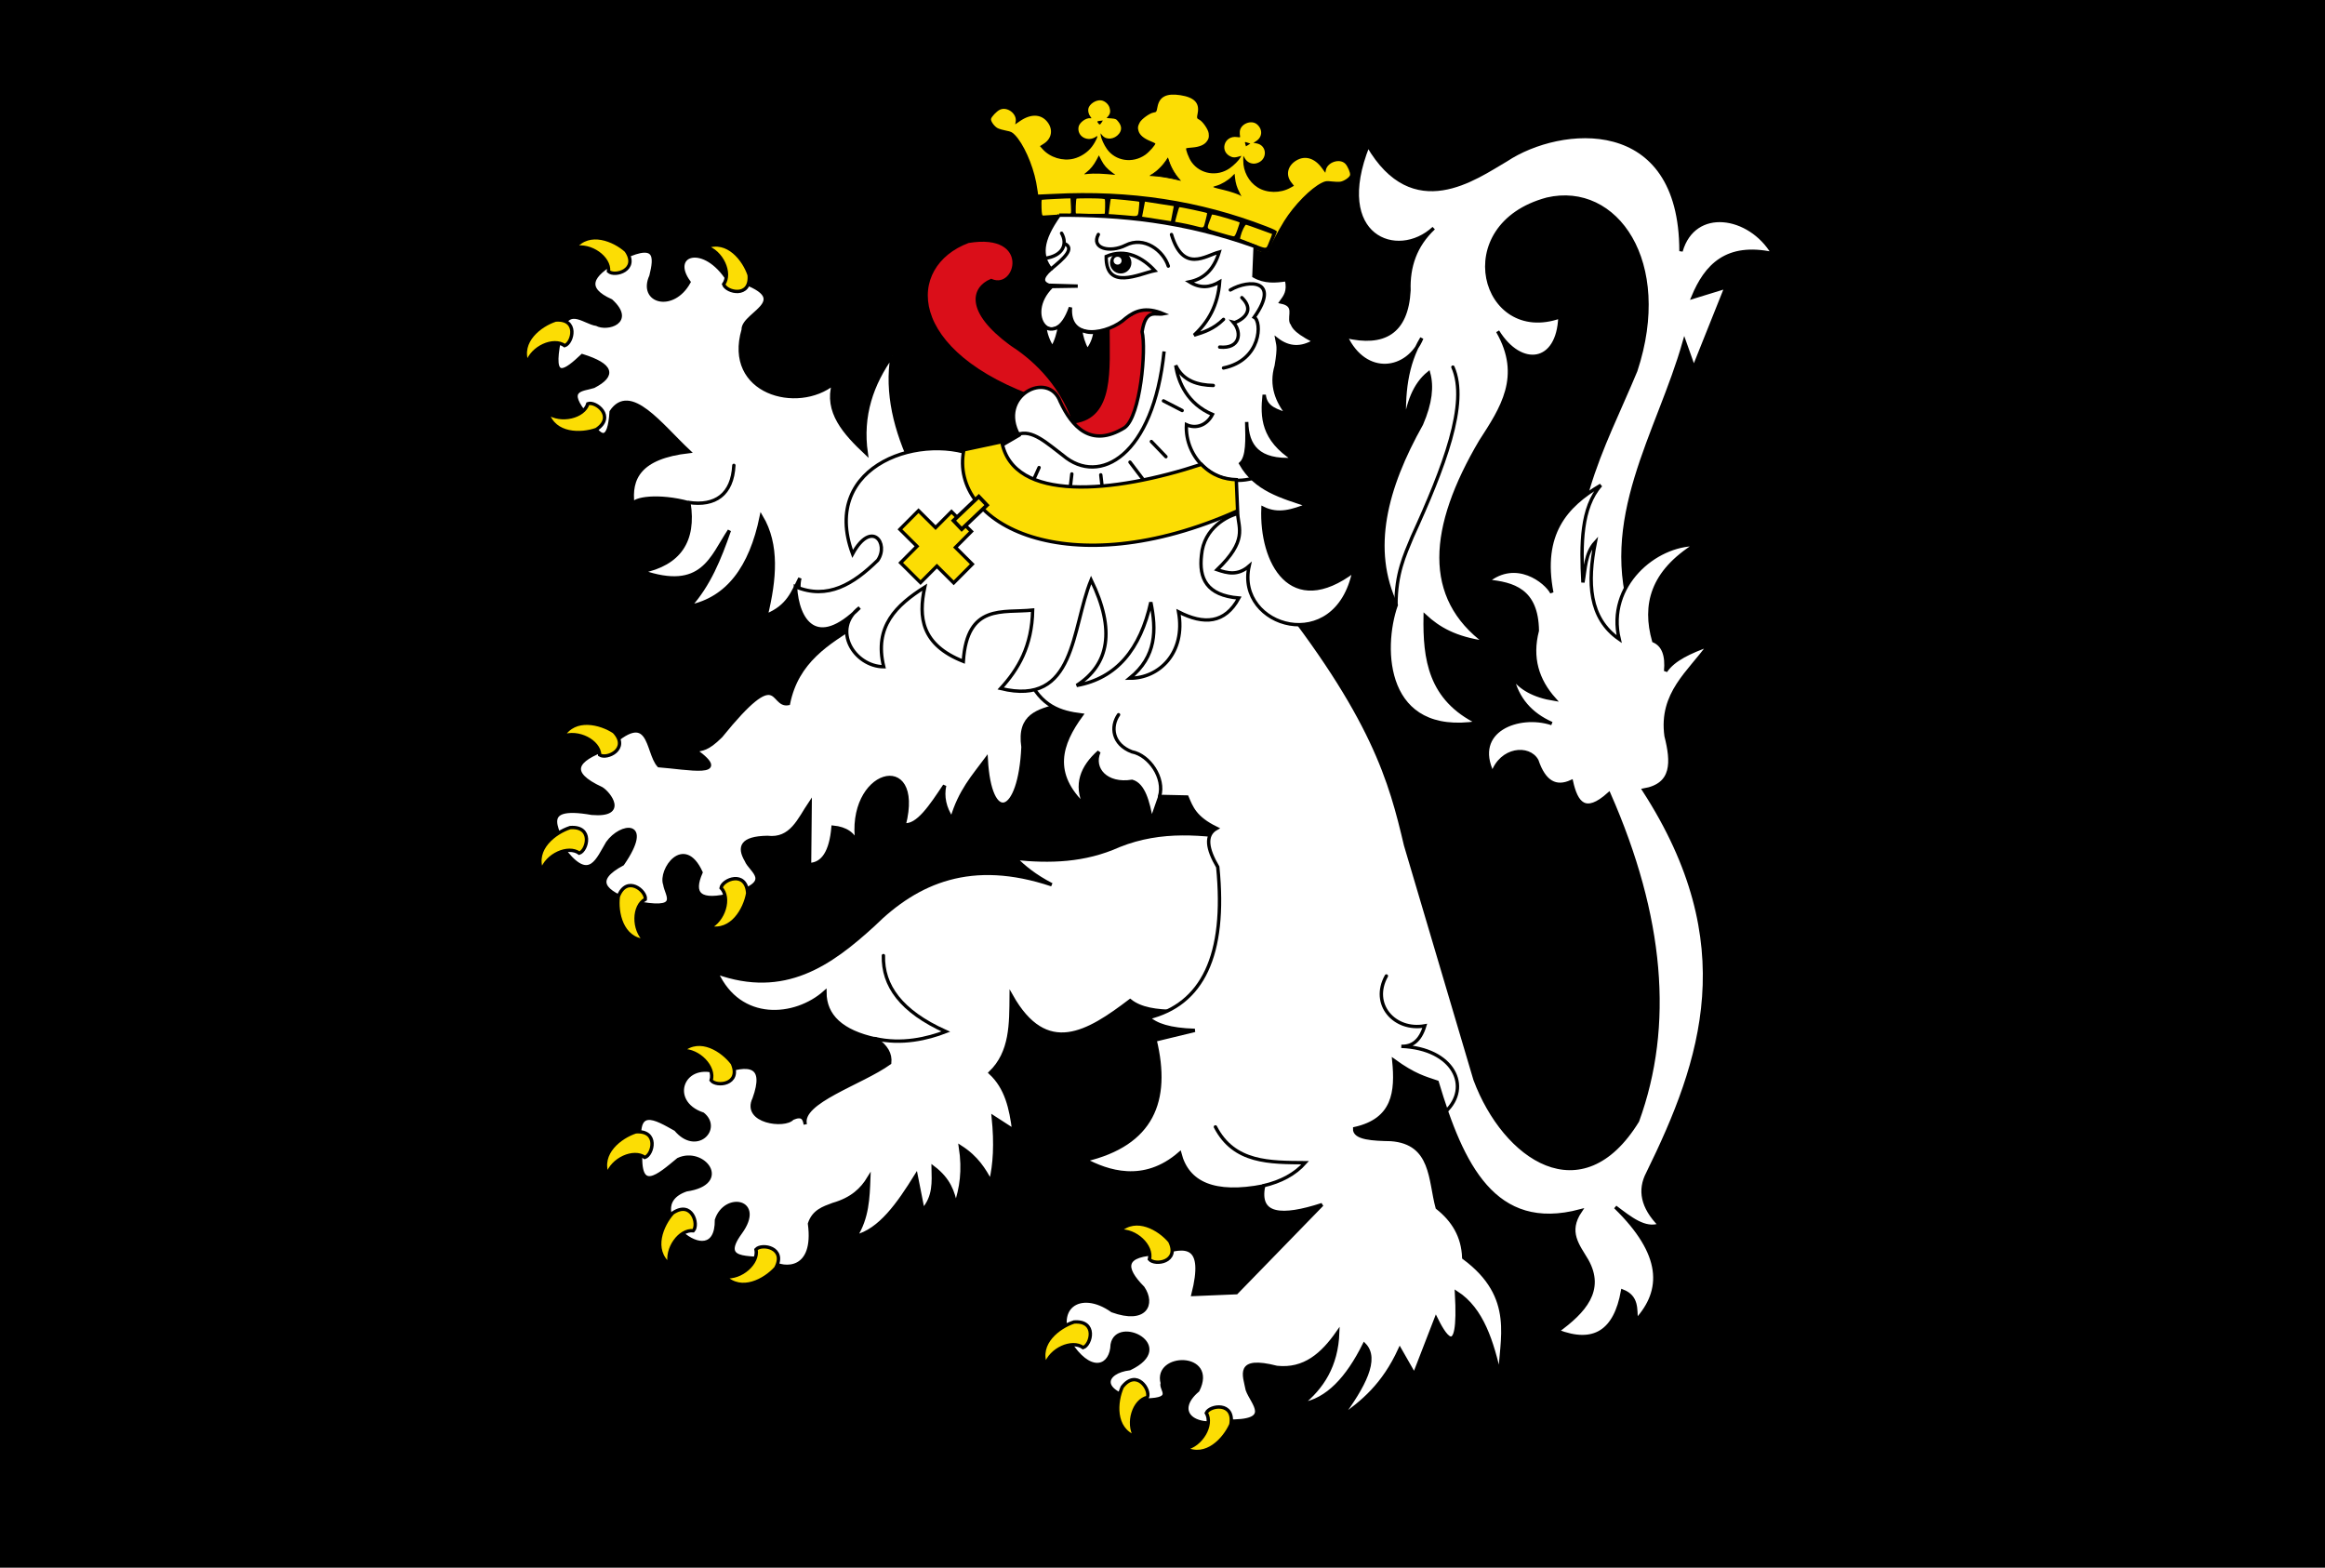 <?xml version="1.0" encoding="UTF-8" standalone="no"?>
<!-- Created with Inkscape (http://www.inkscape.org/) -->

<svg
   xmlns:dc="http://purl.org/dc/elements/1.1/"
   xmlns:cc="http://creativecommons.org/ns#"
   xmlns:rdf="http://www.w3.org/1999/02/22-rdf-syntax-ns#"
   xmlns:svg="http://www.w3.org/2000/svg"
   xmlns="http://www.w3.org/2000/svg"
   xmlns:sodipodi="http://sodipodi.sourceforge.net/DTD/sodipodi-0.dtd"
   xmlns:inkscape="http://www.inkscape.org/namespaces/inkscape"
   width="688.571"
   height="464.286"
   id="svg4801"
   version="1.1"
   inkscape:version="0.48.4 r9939"
   sodipodi:docname="Gent vlag.svg">
  <defs
     id="defs4803" />
  <sodipodi:namedview
     id="base"
     pagecolor="#ffffff"
     bordercolor="#666666"
     borderopacity="1.0"
     inkscape:pageopacity="0.0"
     inkscape:pageshadow="2"
     inkscape:zoom="1.4"
     inkscape:cx="402.39962"
     inkscape:cy="219.89656"
     inkscape:document-units="px"
     inkscape:current-layer="layer1"
     showgrid="false"
     fit-margin-top="0"
     fit-margin-left="0"
     fit-margin-right="0"
     fit-margin-bottom="0"
     inkscape:window-width="1600"
     inkscape:window-height="837"
     inkscape:window-x="-8"
     inkscape:window-y="-8"
     inkscape:window-maximized="1" />
  <g
     inkscape:label="Laag 1"
     inkscape:groupmode="layer"
     id="layer1"
     transform="translate(-64.286,-288.791)">
    <rect
       style="fill:#000000;fill-opacity:1;fill-rule:evenodd;stroke:none"
       id="rect4557"
       width="688.571"
       height="464.286"
       x="64.286"
       y="288.791" />
    <path
       style="fill:#ffffff;stroke:#000000;stroke-width:1px;stroke-linecap:butt;stroke-linejoin:miter;stroke-opacity:1"
       d="m 432.829,537.424 c -12.25,-1.897 -24.526,-3.269 -37.123,1.768 -10.27,4.629 -20.54,4.841 -30.81,3.788 2.729,2.61 5.801,5.219 10.859,7.829 -23.731,-7.935 -39.777,-0.98 -52.781,11.869 -12.792,11.702 -26.376,21.352 -46.467,14.142 6.821,15.055 23.315,13.632 32.072,5.808 0.011,7.059 5.012,11.712 15.152,13.89 3.064,2.222 4.341,4.39 4.041,7.071 -8.415,6.056 -26.663,11.497 -25.001,18.183 -0.26,-1.718 -0.87,-3.041 -3.788,-1.768 -2.247,2.649 -14.674,1.048 -11.364,-5.808 3.648,-10.11 -1.336,-10.887 -10.101,-7.576 -11.097,-4.432 -15.914,8.502 -5.051,12.122 5.353,4.368 -1.96,11.875 -8.081,4.546 -6.059,-3.39 -12.409,-7.376 -10.281,5.936 -1.006,13.485 5.18,7.79 11.042,2.959 7.447,-3.467 15.704,7.032 2.406,8.981 -15.285,5.183 9.093,26.208 8.924,8.924 2.548,-7.851 14.142,-5.937 7.101,3.758 -7.266,9.94 5.469,6.29 9.091,8.586 3.966,2.651 13.246,2.819 11.364,-11.238 1.203,-3.674 4.105,-4.628 6.945,-5.682 5.69,-1.63 8.597,-4.525 10.607,-7.829 -0.227,5.874 -0.406,11.753 -3.914,17.299 7.235,-1.823 12.685,-9.601 17.93,-18.056 l 2.02,10.228 c 3.497,-3.983 3.118,-8.318 3.03,-12.627 4.821,3.662 5.828,7.324 6.692,10.985 1.589,-4.697 2.479,-10.005 1.389,-17.046 4.971,3.189 6.948,6.711 8.965,10.228 1.192,-4.946 1.583,-11.093 0.758,-19.067 l 6.061,3.914 c -0.823,-6.428 -2.137,-12.611 -6.945,-17.046 6.292,-6.06 6.114,-14.504 6.187,-22.855 10.463,18.633 22.782,10.984 35.229,1.515 6.147,4.967 19.148,2.623 29.926,2.652 z"
       id="path2996-1"
       inkscape:connector-curvature="0"
       sodipodi:nodetypes="cccccccccccccccccccccccccccccccccccccc" />
    <path
       style="fill:none;stroke:#000000;stroke-width:1px;stroke-linecap:round;stroke-linejoin:miter;stroke-opacity:1"
       d="m 325.916,571.797 c -0.229,8.845 5.149,16.51 18.482,22.5 -5.326,2.068 -13.041,3.951 -21.071,2.054"
       id="path2998-9"
       inkscape:connector-curvature="0"
       sodipodi:nodetypes="ccc" />
    <path
       style="fill:#ffffff;stroke:#000000;stroke-width:1px;stroke-linecap:butt;stroke-linejoin:miter;stroke-opacity:1"
       d="m 334.755,427.333 c -5.321,-11.071 -8.059,-22.143 -6.25,-33.214 -5.983,8.359 -9.299,17.718 -7.679,28.929 -6.437,-6.057 -12.105,-12.316 -9.643,-20.714 -10.706,8.653 -32.261,2.786 -26.786,-15.893 -0.271,-5.157 17.883,-9.291 -5.178,-15.714 -7.21,-10.14 -16.774,-6.373 -10.893,1.607 -4.749,8.624 -14.753,5.871 -11.25,-1.786 1.432,-5.814 1.951,-10.809 -10.179,-4.464 -7.449,4.138 -9.827,8.122 -1.607,11.786 6.897,6.328 -1.232,8.681 -4.286,6.964 -4.076,-0.535 -9.181,-6.626 -11.072,4.643 -2.541,12.653 1.839,9.305 6.786,4.643 8.927,2.792 9.702,5.839 3.393,9.107 -3.318,1.082 -8.893,0.594 -1.786,8.929 3.905,7.215 6.391,7.539 6.964,-1.429 5.627,-8.38 14.713,3.996 23.036,11.786 -14.598,1.668 -17.638,7.889 -16.607,15.714 0.019,-1.804 7.6,-2.968 16.607,-0.536 1.772,11.3 -2.843,18.105 -13.929,20.357 17.957,6.278 20.655,-4.338 25.893,-12.143 -2.895,8.343 -6.004,16.067 -11.786,22.5 11.211,-2.312 18.133,-11.439 21.25,-26.607 4.974,8.356 4.015,18.567 1.429,29.286 6.655,-2.694 7.893,-7.013 10,-11.071 -1.722,6.471 4.362,22.582 17.143,7.679 l 16.25,-14.643 z"
       id="path3768-8"
       inkscape:connector-curvature="0"
       sodipodi:nodetypes="cccccccccccccccccccccccccccc" />
    <path
       style="fill:none;stroke:#000000;stroke-width:1px;stroke-linecap:round;stroke-linejoin:miter;stroke-opacity:1"
       d="m 268.237,437.601 c 7.857,1.184 12.95,-2.352 13.393,-10.982"
       id="path3770-6"
       inkscape:connector-curvature="0"
       sodipodi:nodetypes="cc" />
    <path
       style="fill:#ffffff;stroke:#000000;stroke-width:1px;stroke-linecap:butt;stroke-linejoin:miter;stroke-opacity:1"
       d="m 318.505,473.583 c -9.024,5.586 -18.184,11.028 -20.714,23.571 -5.399,1.071 -2.28,-12.248 -20,9.643 -4.236,4.206 -5.494,3.647 -7.5,4.286 10.952,7.932 -2.46,5.098 -10.893,4.464 -3.757,-4.081 -2.115,-17.733 -15.357,-5 -9.253,3.291 -11.833,7.07 -1.607,11.786 2.152,1.276 7.644,8.182 -2.857,7.321 -17.084,-3.016 -9.139,5.886 -7.5,11.786 6.992,8.477 9.266,1.75 12.143,-3.036 3.988,-5.612 13.354,-6.658 4.464,6.25 -9.058,4.839 -5.443,8.307 3.036,11.25 14.822,3.078 9.887,-1.979 9.464,-5.179 -1.581,-4.216 5.632,-14.688 10.714,-3.571 -2.788,6.325 -0.59,9.141 9.464,6.429 12.348,-3.689 5.216,-6.75 3.929,-10 -2.296,-3.93 -1.423,-6.653 6.25,-6.786 7.138,0.84 9.425,-5.371 12.679,-10.179 l -0.179,18.214 c 3.965,-0.168 6.332,-3.761 6.964,-11.071 3.866,0.37 6.133,2.071 7.143,4.821 -3.239,-21.617 19.595,-27.868 13.929,-5.536 3.988,0.508 7.976,-5.623 11.964,-11.607 -0.688,3.274 -0.026,6.548 2.143,9.821 2.388,-8.237 6.431,-12.614 10.179,-17.679 1.058,19.602 9.973,17.071 10.893,-3.571 -1.414,-9.555 4.685,-10.596 10.178,-12.321 l -5.357,-11.964 4.107,-16.607 -28.393,-8.75 -13.036,-7.857 z"
       id="path3772-5"
       inkscape:connector-curvature="0"
       sodipodi:nodetypes="cccccccccccccccccccccccccccccccc" />
    <path
       style="fill:#ffffff;stroke:#000000;stroke-width:1px;stroke-linecap:butt;stroke-linejoin:miter;stroke-opacity:1"
       d="m 502.025,502.827 c -27.964,4.381 -28.812,-21.913 -24.244,-34.85 -7.898,-16.535 -3.125,-34.695 7.489,-53.603 2.724,-6.292 3.191,-11.174 2.108,-15.087 -4.199,3.377 -6.197,8.956 -7.071,15.657 -0.487,-9.262 0.331,-18.169 5.051,-26.011 -4.049,9.903 -16.667,11.817 -22.476,-0.505 11.155,2.619 18.001,-1.029 18.688,-13.637 -0.241,-7.039 1.855,-13.299 7.324,-18.435 -10.662,9.912 -30.366,2.744 -19.445,-24.496 13.406,23.103 31.782,9.605 40.911,4.293 16.053,-10.647 51.767,-13.943 51.77,27.022 3.868,-13.473 20.425,-10.921 27.274,0.758 -13.787,-2.98 -19.879,3.568 -23.739,12.879 l 9.849,-3.03 -9.597,23.991 -2.778,-7.829 c -7.669,27.205 -25.551,52.879 -14.9,82.833 l -1.768,11.869 -13.384,-10.607 c -7.09,-30.851 6.079,-52.351 15.657,-75.509 10.606,-32.19 -5.853,-55.493 -26.264,-50.76 -28.965,7.763 -19.085,42.956 3.788,34.85 -0.448,14.072 -11.588,15.411 -18.435,4.293 7.682,13.357 1.185,22.932 -5.051,32.577 -15.15,25.683 -16.631,46.288 1.515,59.599 -9.064,-1.206 -14.065,-4.259 -17.93,-7.829 -0.216,12.626 1.315,24.576 15.657,31.567 z"
       id="path3774-0"
       inkscape:connector-curvature="0"
       sodipodi:nodetypes="cccccccccccccccccccccccccccc" />
    <path
       style="fill:none;stroke:#000000;stroke-width:1px;stroke-linecap:round;stroke-linejoin:miter;stroke-opacity:1"
       d="m 494.576,397.511 c 4.727,10.635 -2.65,29.742 -12.034,50.255 -2.312,5.589 -4.816,10.872 -4.824,20.147 l 0,0"
       id="path3776-2"
       inkscape:connector-curvature="0"
       sodipodi:nodetypes="cccc" />
    <path
       style="fill:#fcdd04;fill-opacity:1"
       d="m 372.392,352.911 c 0.194,-0.199 -0.653,-7.159 -1.23,-10.105 -1.062,-5.422 -3.81,-11.533 -6.335,-14.087 -0.79,-0.8 -1.14,-0.968 -2.558,-1.237 -0.904,-0.171 -2.016,-0.491 -2.472,-0.711 -0.972,-0.469 -2.137,-2.068 -2.007,-2.753 0.122,-0.646 1.657,-2.261 2.575,-2.712 2.19,-1.074 5.176,1.177 4.723,3.561 l -0.144,0.756 1.448,-0.994 c 3.131,-2.149 6.117,-2.089 7.991,0.162 1.862,2.237 1.457,4.999 -0.961,6.546 l -1.148,0.735 0.801,0.899 c 2.193,2.458 5.959,3.615 9.172,2.816 2.114,-0.525 4.168,-1.875 5.441,-3.575 1.171,-1.564 2.05,-3.58 1.321,-3.03 -2.469,1.863 -5.841,0.058 -5.287,-2.829 0.248,-1.287 2.228,-2.737 3.479,-2.546 0.407,0.061 0.409,0.016 0.018,-0.491 -0.495,-0.634 -0.752,-1.593 -0.618,-2.299 0.269,-1.417 2.301,-2.741 3.836,-2.499 1.061,0.166 2.126,1.098 2.447,2.139 0.332,1.077 0.217,1.81 -0.399,2.542 l -0.462,0.548 1.398,0.112 c 1.311,0.104 1.443,0.17 2.135,1.058 0.958,1.229 0.999,2.419 0.12,3.506 -1.342,1.662 -3.708,1.903 -4.898,0.5 l -0.56,-0.661 0.077,0.616 c 0.126,1.008 0.944,2.823 1.833,4.068 2.54,3.559 7.575,4.316 11.324,1.704 1.199,-0.836 3.2,-3.113 2.982,-3.394 -0.053,-0.069 -0.753,-0.393 -1.555,-0.721 -1.863,-0.762 -3.035,-1.761 -3.381,-2.882 -0.317,-1.027 -0.264,-1.447 0.322,-2.571 0.54,-1.037 2.942,-2.77 4.097,-2.957 0.87,-0.141 0.882,-0.158 1.178,-1.716 0.57,-3 2.677,-4.065 6.778,-3.425 4.101,0.64 5.694,2.282 5.124,5.282 -0.296,1.558 -0.291,1.578 0.477,1.974 1.019,0.526 2.643,2.887 2.77,4.028 0.137,1.237 0.033,1.649 -0.645,2.521 -0.74,0.952 -2.213,1.538 -4.25,1.692 -0.877,0.066 -1.657,0.16 -1.732,0.208 -0.309,0.198 0.736,2.951 1.558,4.102 2.568,3.598 7.593,4.41 11.3,1.826 1.25,-0.871 2.728,-2.354 3.191,-3.203 l 0.263,-0.481 -1.067,0.301 c -0.728,0.205 -1.304,0.214 -1.814,0.027 -3.749,-1.372 -2.309,-6.491 1.652,-5.873 0.816,0.128 0.94,0.085 0.837,-0.292 -0.066,-0.243 -0.098,-0.831 -0.071,-1.308 0.131,-2.291 3.425,-3.659 5.143,-2.137 1.696,1.502 1.551,3.744 -0.32,4.941 l -0.796,0.509 0.836,0.131 c 3.39,0.529 3.422,5.067 0.042,5.924 -1.319,0.334 -2.672,-0.23 -3.37,-1.407 l -0.488,-0.823 -0.022,1.372 c -0.053,3.204 1.605,6.325 4.247,7.994 2.733,1.726 6.71,1.778 9.683,0.126 l 1.087,-0.604 -0.811,-1.041 c -1.708,-2.191 -1.071,-4.917 1.51,-6.46 2.597,-1.553 5.433,-0.705 7.59,2.269 l 0.998,1.375 0.144,-0.755 c 0.453,-2.384 4.097,-3.6 5.765,-1.924 0.7,0.703 1.549,2.69 1.426,3.336 -0.13,0.685 -1.819,1.839 -2.907,1.986 -0.511,0.069 -1.677,0.034 -2.592,-0.08 -1.436,-0.177 -1.828,-0.123 -2.868,0.391 -3.322,1.642 -8.167,6.568 -11.169,11.356 -1.631,2.601 -4.998,8.904 -4.888,9.15 0.055,0.123 -0.531,0.126 -1.303,0 -0.995,-0.155 -1.846,-0.492 -2.932,-1.159 -7.343,-4.515 -27.411,-9.106 -43.241,-9.89 -6.279,-0.311 -13.004,0.026 -15.742,0.789 -0.981,0.273 -1.799,0.32 -2.827,0.158 -0.796,-0.125 -1.367,-0.307 -1.27,-0.407 z m 15.622,-12.7 c 0.959,-0.035 2.838,0.034 4.176,0.153 l 2.432,0.218 -0.933,-0.694 c -1.613,-1.199 -2.461,-2.161 -3.22,-3.649 l -0.735,-1.442 -0.677,1.295 c -0.81,1.551 -1.835,2.814 -3.02,3.722 -0.728,0.558 -0.781,0.651 -0.32,0.565 0.304,-0.056 1.337,-0.133 2.296,-0.168 z m 43.337,5.51 c -0.745,-1.399 -1.144,-2.728 -1.311,-4.369 l -0.113,-1.104 -0.848,0.85 c -1.121,1.123 -3.061,2.278 -4.528,2.695 -1.124,0.319 -1.153,0.348 -0.561,0.561 0.343,0.123 1.543,0.433 2.667,0.689 1.978,0.449 4.819,1.428 5.067,1.746 0.367,0.471 0.215,0.037 -0.373,-1.068 z m -40.833,-20.627 0.398,-0.614 -0.896,0.109 c -0.836,0.101 -0.874,0.141 -0.56,0.589 0.452,0.646 0.592,0.635 1.058,-0.083 z m 43.323,5.976 c -0.953,-0.316 -0.951,-0.317 -0.733,0.436 l 0.183,0.63 0.651,-0.409 0.651,-0.409 -0.752,-0.249 z"
       id="path4133-3-8"
       inkscape:connector-curvature="0" />
    <path
       style="fill:#000000;fill-opacity:1"
       d="m 371.841,353.978 c -0.042,-0.095 -0.053,-0.597 -0.026,-1.116 0.095,-1.772 -0.166,-4.573 -0.461,-4.952 -0.31,-0.398 -0.219,-1.539 0.119,-1.486 0.109,0.018 2.289,-0.079 4.846,-0.212 22.578,-1.181 43.289,1.983 63.027,9.627 2.326,0.901 3.146,1.319 3.096,1.58 -0.12,0.638 -2.612,6.304 -2.848,6.479 -0.126,0.095 -1.896,-0.478 -3.933,-1.272 -8.508,-3.316 -15.366,-5.207 -24.922,-6.87 -12.159,-2.117 -21.914,-2.662 -34.06,-1.903 -2.619,0.164 -4.796,0.22 -4.838,0.125 z m 5.357,-1.601 c 1.926,-0.11 3.696,-0.219 3.934,-0.242 0.391,-0.037 0.422,-0.261 0.321,-2.288 -0.062,-1.235 -0.12,-2.27 -0.131,-2.299 -0.027,-0.074 -8.242,0.33 -8.478,0.415 -0.104,0.039 -0.148,1.114 -0.099,2.392 0.073,1.878 0.173,2.313 0.521,2.272 0.236,-0.027 2.006,-0.141 3.932,-0.251 z m 62.663,8.761 c 0.29,-0.652 0.673,-1.603 0.852,-2.113 l 0.326,-0.927 -3.701,-1.356 c -2.035,-0.746 -3.839,-1.375 -4.007,-1.397 -0.323,-0.043 -1.322,2.013 -1.624,3.344 l -0.179,0.787 3.348,1.307 c 4.599,1.795 4.353,1.778 4.985,0.355 z m -52.624,-9.018 c 2.269,0.016 4.16,0 4.201,-0.029 0.139,-0.085 0.205,-3.931 0.073,-4.229 -0.097,-0.216 -1.225,-0.304 -4.187,-0.327 -2.231,-0.016 -4.124,0.016 -4.208,0.067 -0.205,0.131 -0.361,4.444 -0.162,4.476 0.086,0.016 2.014,0.032 4.283,0.042 z m 43.534,4.663 c 0.399,-1.121 0.697,-2.076 0.661,-2.122 -0.126,-0.162 -6.463,-2.064 -7.326,-2.198 l -0.878,-0.138 -0.626,1.723 c -0.991,2.728 -1.258,2.386 2.814,3.597 1.976,0.588 3.826,1.093 4.111,1.122 0.449,0.046 0.615,-0.219 1.244,-1.985 z m -33.094,-4.221 c 3.909,0.367 3.595,0.516 3.877,-1.834 0.133,-1.109 0.185,-2.089 0.115,-2.178 -0.113,-0.145 -8.247,-0.957 -8.416,-0.84 -0.038,0.027 -0.195,1.047 -0.347,2.268 l -0.277,2.219 1.346,0.072 c 0.741,0.04 2.406,0.171 3.702,0.293 z m 23.623,1.584 c 0.311,-1.175 0.529,-2.184 0.484,-2.241 -0.133,-0.172 -8.058,-1.854 -8.226,-1.746 -0.086,0.055 -0.407,1.05 -0.714,2.212 l -0.558,2.112 1.779,0.307 c 0.979,0.169 2.58,0.511 3.558,0.759 3.459,0.877 3.031,1.04 3.677,-1.402 z m -9.808,-2.081 0.423,-2.228 -4.269,-0.666 -4.269,-0.666 -0.423,2.228 -0.423,2.228 4.269,0.666 4.269,0.666 0.423,-2.228 z"
       id="path4212-2-6"
       inkscape:connector-curvature="0" />
    <path
       style="fill:#000000;stroke:#000000;stroke-width:0.25px;stroke-linecap:butt;stroke-linejoin:miter;stroke-opacity:1"
       d="m 404.997,340.776 c 1.955,-1.117 3.679,-2.786 5.142,-5.073 0.657,2.048 1.551,4.141 3.589,6.449 -3.091,-0.738 -6.052,-1.274 -8.731,-1.377 z"
       id="path4214-2-0"
       inkscape:connector-curvature="0"
       sodipodi:nodetypes="cccc" />
    <path
       style="fill:#da0e19;fill-opacity:1;stroke:#000000;stroke-width:1px;stroke-linecap:butt;stroke-linejoin:miter;stroke-opacity:1"
       d="m 405.934,378.199 -13.511,7.45 c -0.01,12.568 1.381,26.49 -9.975,28.032 -4.453,-12.294 -12.818,-19.252 -18.814,-23.107 -13.121,-9.704 -11.165,-16.418 -5.808,-18.688 7.969,3.377 12.401,-14.839 -6.819,-11.617 -19.154,7.176 -19.292,33.154 21.718,47.098 l 14.647,14.142 c 21.397,-2.358 19.392,-23.3 18.561,-43.31 z"
       id="path4296-2"
       inkscape:connector-curvature="0"
       sodipodi:nodetypes="ccccccccc" />
    <path
       style="fill:#ffffff;stroke:#000000;stroke-width:1px;stroke-linecap:butt;stroke-linejoin:miter;stroke-opacity:1"
       d="m 368.684,489.297 c 3.826,8.754 9.719,10.48 15.893,11.25 -6.307,8.607 -9.154,17.412 1.071,26.964 -3.052,-6.397 -0.921,-11.575 4.107,-16.071 -2.165,5.017 2.153,9.989 9.821,8.75 3.352,0.974 4.716,5.925 5.714,11.607 l 2.5,-7.143 8.036,0.179 c 1.316,3.095 2.35,6.19 8.75,9.286 -3.521,1.981 -2.776,6.105 0.357,11.429 2.62,26.288 -4.586,40.734 -20.536,44.643 2.217,2.11 6.304,3.541 13.75,3.75 l -11.786,2.857 c 4.332,18.015 -0.788,30.839 -20.714,35.536 6.433,3.406 17.318,7.381 28.036,-1.964 2.292,8.917 10.213,12.468 24.822,9.643 -1.839,8.933 5.383,9.43 17.321,5.536 l -25.357,26.071 -12.857,0.536 c 3.84,-15.043 -2.187,-14.707 -9.643,-12.143 -11.293,0.204 -11.008,4.267 -5.179,10.179 3.246,4.807 0.827,10.359 -9.107,6.786 -9.558,-6.818 -18.362,-0.817 -11.607,10.893 5.818,8.002 11.416,5.519 11.607,-0.893 1.44,-8.194 19.17,0.429 5.179,7.143 -7.626,0.912 -9.597,6.872 2.679,9.286 11.635,0.299 6.198,-3.005 6.964,-5 -2.349,-8.622 16.041,-8.892 10.536,2.143 -7.1,5.955 -1.865,11.576 8.393,9.107 14.355,0.341 7.659,-5.213 6.25,-9.286 -0.835,-4.349 -3.454,-9.717 8.75,-6.607 8.183,0.89 13.531,-3.891 18.036,-10.357 -0.363,9.914 -4.646,16.37 -10.714,21.25 7.639,-1.185 13.623,-7.75 18.571,-17.679 4.197,4.239 -0.128,12.353 -6.964,21.607 6.383,-4.5 12.631,-9.551 17.5,-20.179 l 4.286,7.5 6.429,-16.607 c 1.817,3.665 7.324,14.27 6.071,-7.679 7.637,4.922 10.527,14.592 12.857,24.821 0.139,-10.759 5.177,-23.458 -10.714,-35.179 -0.211,-6.334 -3.126,-11.104 -7.857,-14.821 -2.209,-7.984 -1.216,-19.268 -13.75,-20.179 -5.121,-0.091 -10.876,-0.322 -10.714,-3.214 11.711,-2.599 12.532,-10.929 11.607,-20.179 6.114,4.433 9.305,5.211 12.826,6.403 7.291,24.421 16.865,44.938 42.426,38.133 -4.241,6.274 -0.649,10.311 1.894,14.647 4.99,8.809 -0.7,15.153 -8.713,20.961 10.889,4.257 17.184,0.035 19.319,-11.869 4.41,1.726 3.807,5.38 4.041,8.713 8.183,-8.902 8.152,-19.643 -6.187,-33.588 4.377,3.293 8.755,6.906 13.132,5.303 -5.155,-5.266 -6.124,-10.349 -3.535,-15.279 16.421,-33.456 28.203,-68.122 -1.137,-113.516 8.887,-1.559 8.498,-8.362 6.566,-16.036 -1.725,-12.652 6.933,-18.853 12.627,-26.895 -5.357,1.96 -10.341,4.125 -12.753,7.702 0.431,-4.598 -0.634,-7.7 -3.536,-8.965 -2.961,-10.561 -0.682,-20.35 12.501,-28.537 -11.979,-0.071 -26.545,12.062 -22.729,28.032 -9.007,-6.229 -9.421,-16.755 -7.071,-28.663 -2.972,3.256 -2.909,7.726 -3.662,11.869 -0.621,-11.319 -0.559,-22.146 5.303,-28.789 -10.352,6.045 -17.866,14.439 -14.521,31.82 -1.703,-3.287 -10.507,-10.33 -19.067,-3.409 7.665,0.772 14.609,2.625 14.774,14.647 -2.083,8.032 0,14.677 5.051,20.329 -6.164,-0.983 -10.144,-3.33 -12.501,-6.692 1.5,6.598 5.518,11.144 11.743,13.89 -9.733,-3.223 -23.785,1.992 -17.551,14.773 2.546,-7.439 10.77,-8.138 13.132,-3.788 2.184,6.474 5.664,8.283 10.228,6.187 1.416,6.369 4.027,10.048 11.112,3.662 15.975,36.331 18.749,68.599 8.46,96.848 -16.534,26.895 -39.395,11.056 -48.108,-12.248 l -20.582,-69.448 c -4.415,-18.762 -9.497,-38.025 -40.268,-76.554 l -8.929,-26.786 -35,19.107 -22.321,4.821 0.536,17.679 z"
       id="path4298-4"
       inkscape:connector-curvature="0"
       sodipodi:nodetypes="ccccccccccccccccccccccccccccccccccccccccccccccccccccccccccccccccccccccccccccccccccc" />
    <path
       style="fill:none;stroke:#000000;stroke-width:1px;stroke-linecap:round;stroke-linejoin:miter;stroke-opacity:1"
       d="m 395.559,500.458 c -2.47,3.565 -1.828,8.748 3.929,10.982 5.178,0.971 9.838,7.797 8.214,13.214"
       id="path4300-8"
       inkscape:connector-curvature="0"
       sodipodi:nodetypes="ccc" />
    <path
       style="fill:none;stroke:#000000;stroke-width:1px;stroke-linecap:round;stroke-linejoin:miter;stroke-opacity:1"
       d="m 438.448,639.955 c 5.192,-1.205 9.37,-3.425 12.374,-6.819 -10.454,-0.081 -21.042,0.127 -26.58,-10.607"
       id="path4302-6"
       inkscape:connector-curvature="0"
       sodipodi:nodetypes="ccc" />
    <path
       style="fill:none;stroke:#000000;stroke-width:1px;stroke-linecap:round;stroke-linejoin:miter;stroke-opacity:1"
       d="m 474.877,577.83 c -4.691,8.402 2.401,16.382 11.364,14.773 -1.396,4.594 -3.869,6.172 -6.945,6.061 15.641,0.625 20.785,12.153 13.132,19.319"
       id="path4304-5"
       inkscape:connector-curvature="0"
       sodipodi:nodetypes="cccc" />
    <path
       style="fill:#ffffff;stroke:#000000;stroke-width:1px;stroke-linecap:butt;stroke-linejoin:miter;stroke-opacity:1"
       d="m 377.969,352.511 c 17.983,-0.039 36.711,1.637 58.036,9.286 l -0.357,8.75 c 3.214,1.838 6.429,1.551 9.643,1.071 0.817,3.555 -0.467,5.009 -1.607,6.607 4.595,0.921 2.324,3.955 3.036,6.071 0.712,0.706 -0.133,1.993 6.786,5.536 -3.691,2.207 -7.381,2.305 -11.072,-0.536 0.253,1.526 0.843,1.873 -0.178,7.857 -1.744,5.875 0.307,10.542 3.393,14.464 -2.986,-1.217 -6.541,-1.794 -6.964,-5.893 -0.716,6.611 -0.477,13.159 8.75,19.107 -10.504,0.658 -13.828,-4.011 -13.928,-11.071 0.141,5.159 0.365,10.437 -1.786,12.321 4.342,7.732 12.223,9.8 19.821,12.321 -4.294,1.63 -8.591,3.212 -13.214,0.893 -0.649,15.97 8.185,32.752 26.964,18.571 -5.221,25.669 -35.149,16.705 -31.071,-1.429 -3.369,2.928 -6.426,2.107 -9.464,1.071 8.963,-8.646 6.362,-12.109 6.071,-16.607 -2.892,0.691 -10.025,4.139 -10.714,12.321 -0.792,6.829 1.467,11.886 11.071,12.679 -4.12,7.6 -10.376,7.936 -17.857,4.107 2.192,12.199 -5.858,19.709 -14.464,19.643 8.009,-6.478 7.897,-14.357 6.25,-22.5 -3.094,13.905 -10.117,22.521 -21.964,24.643 9.558,-6.189 11.559,-16.308 4.286,-31.25 -5.893,14.38 -4.45,37.618 -26.786,32.143 5.211,-5.682 9.269,-12.517 9.464,-23.214 -8.79,0.926 -19.414,-2.044 -20.536,15.179 -12.44,-4.913 -13.341,-13.046 -11.429,-21.964 -8.371,5.314 -15.084,11.603 -12.143,23.571 -8.747,-0.081 -15.513,-11.139 -7.143,-17.5 -12.801,12.775 -18.445,3.835 -18.994,-6.215 9.517,3.962 17.191,-0.767 24.37,-7.829 3.426,-4.973 -1.822,-12.176 -7.45,-1.894 -9.953,-26.891 21.666,-36.468 37.754,-28.411 l 11.491,-6.692 c -6.528,-11.629 8.684,-19.479 12.248,-9.975 3.406,7.324 9.033,13.916 19.067,7.702 4.697,-3.382 6.444,-23.262 5.177,-28.411 1.104,-7.022 3.962,-4.835 6.314,-5.303 -5.341,-2.24 -8.434,-0.825 -11.112,1.263 -5.095,4.755 -17.184,7.112 -16.415,-3.157 -4.657,13.689 -14.346,2.458 -5.556,-6.187 l 7.702,-0.126 -8.586,-0.253 c -1.972,-0.768 -2.381,-2.132 0.631,-4.798 -3.004,-3.789 -3.061,-8.213 2.466,-15.965 z"
       id="path4306-0"
       inkscape:connector-curvature="0"
       sodipodi:nodetypes="ccccccccccccccccccccccccccccccccccccccccccccccccc" />
    <path
       style="fill:#ffffff;stroke:#000000;stroke-width:1px;stroke-linecap:butt;stroke-linejoin:miter;stroke-opacity:1"
       d="m 384.353,386.529 c 0.154,1.902 0.813,3.931 1.92,6.071 1.151,-1.438 2.002,-3.177 2.321,-5.446 -1.892,0.247 -3.06,-0.195 -4.241,-0.625 z"
       id="path4308-9"
       inkscape:connector-curvature="0"
       sodipodi:nodetypes="cccc" />
    <path
       style="fill:#ffffff;stroke:#000000;stroke-width:1px;stroke-linecap:butt;stroke-linejoin:miter;stroke-opacity:1"
       d="m 373.728,385.681 c 1.605,0.966 3.005,0.501 4.375,-0.179 -0.427,2.057 -0.898,4.121 -2.143,6.295 -1.202,-1.924 -1.982,-3.954 -2.232,-6.116 z"
       id="path4310-0"
       inkscape:connector-curvature="0"
       sodipodi:nodetypes="cccc" />
    <path
       style="fill:none;stroke:#000000;stroke-width:1px;stroke-linecap:round;stroke-linejoin:miter;stroke-opacity:1"
       d="m 389.576,358.226 c -2.259,4.161 3.449,5.503 8.036,3.214 5.514,-2.831 11.207,1.564 12.679,6.161"
       id="path4312-0"
       inkscape:connector-curvature="0"
       sodipodi:nodetypes="ccc" />
    <path
       style="fill:none;stroke:#000000;stroke-width:1px;stroke-linecap:round;stroke-linejoin:miter;stroke-opacity:1"
       d="m 373.862,365.279 c 5.133,-0.739 6.703,-4.126 4.821,-7.411"
       id="path4314-6"
       inkscape:connector-curvature="0"
       sodipodi:nodetypes="cc" />
    <path
       style="fill:none;stroke:#000000;stroke-width:1px;stroke-linecap:butt;stroke-linejoin:miter;stroke-opacity:1"
       d="m 375.38,368.583 c 3.982,-3.213 7.402,-6.285 4.107,-7.679"
       id="path4316-1"
       inkscape:connector-curvature="0"
       sodipodi:nodetypes="cc" />
    <path
       style="fill:none;stroke:#000000;stroke-width:1px;stroke-linecap:butt;stroke-linejoin:miter;stroke-opacity:1"
       d="m 391.898,364.744 c 5.775,-2.522 10.861,0.384 14.375,4.196 -4.559,0.923 -14.526,6.1 -14.375,-4.196 z"
       id="path4318-3"
       inkscape:connector-curvature="0"
       sodipodi:nodetypes="ccc" />
    <path
       sodipodi:type="arc"
       style="fill:#000000;fill-opacity:1;fill-rule:evenodd;stroke:none"
       id="path4320-8"
       sodipodi:cx="-342.32144"
       sodipodi:cy="340.57648"
       sodipodi:rx="2.1428571"
       sodipodi:ry="2.5"
       d="m -340.179,340.576 c 0,1.381 -0.959,2.5 -2.143,2.5 -1.183,0 -2.143,-1.119 -2.143,-2.5 0,-1.381 0.959,-2.5 2.143,-2.5 1.183,0 2.143,1.119 2.143,2.5 z"
       transform="matrix(1.479,0,0,1.268,902.489,-65.228)" />
    <path
       transform="translate(738.148,26.756)"
       sodipodi:type="arc"
       style="fill:#ffffff;fill-opacity:1;fill-rule:evenodd;stroke:none"
       id="path4322-9"
       sodipodi:cx="-342.87946"
       sodipodi:cy="339.23718"
       sodipodi:rx="1.1830357"
       sodipodi:ry="1.1607143"
       d="m -341.696,339.237 c 0,0.641 -0.53,1.161 -1.183,1.161 -0.653,0 -1.183,-0.52 -1.183,-1.161 0,-0.641 0.53,-1.161 1.183,-1.161 0.653,0 1.183,0.52 1.183,1.161 z" />
    <path
       style="fill:none;stroke:#000000;stroke-width:1px;stroke-linecap:butt;stroke-linejoin:miter;stroke-opacity:1"
       d="m 409.041,392.869 c -3.138,30.843 -19.113,40.01 -29.911,30.804 -4.583,-3.415 -9.215,-7.958 -13.572,-6.161"
       id="path4324-3"
       inkscape:connector-curvature="0"
       sodipodi:nodetypes="ccc" />
    <path
       style="fill:none;stroke:#000000;stroke-width:1px;stroke-linecap:round;stroke-linejoin:miter;stroke-opacity:1"
       d="m 408.862,407.511 5.536,2.857"
       id="path4326-4"
       inkscape:connector-curvature="0" />
    <path
       style="fill:none;stroke:#000000;stroke-width:1px;stroke-linecap:round;stroke-linejoin:miter;stroke-opacity:1"
       d="m 405.276,419.55 4.314,4.494"
       id="path4326-1-4"
       inkscape:connector-curvature="0" />
    <path
       style="fill:none;stroke:#000000;stroke-width:1px;stroke-linecap:round;stroke-linejoin:miter;stroke-opacity:1"
       d="m 398.942,425.656 3.768,4.961"
       id="path4326-6-6"
       inkscape:connector-curvature="0" />
    <path
       style="fill:none;stroke:#000000;stroke-width:1px;stroke-linecap:round;stroke-linejoin:miter;stroke-opacity:1"
       d="m 390.292,429.417 0.712,6.189"
       id="path4326-8-0"
       inkscape:connector-curvature="0" />
    <path
       style="fill:none;stroke:#000000;stroke-width:1px;stroke-linecap:round;stroke-linejoin:miter;stroke-opacity:1"
       d="m 381.719,429.149 -0.714,6.189"
       id="path4326-5-6"
       inkscape:connector-curvature="0" />
    <path
       style="fill:none;stroke:#000000;stroke-width:1px;stroke-linecap:round;stroke-linejoin:miter;stroke-opacity:1"
       d="m 369.456,432.94 2.563,-5.678"
       id="path4326-7-6"
       inkscape:connector-curvature="0" />
    <path
       style="fill:none;stroke:#000000;stroke-width:1px;stroke-linecap:round;stroke-linejoin:miter;stroke-opacity:1"
       d="m 435.228,430.474 c -11.311,3.005 -20.119,-6.294 -19.572,-15.91 2.904,1.346 6.081,0.134 7.702,-3.03 -7.318,-3.106 -10.129,-9.413 -10.859,-14.521 2.157,4.655 6.659,5.847 11.112,5.935"
       id="path4374-1"
       inkscape:connector-curvature="0"
       sodipodi:nodetypes="ccccc" />
    <path
       style="fill:#fcdd04;fill-opacity:1;stroke:#000000;stroke-width:1px;stroke-linecap:butt;stroke-linejoin:miter;stroke-opacity:1"
       d="m 349.744,422.014 11.238,-2.399 c 3.348,18.037 33.021,15.296 59.094,6.692 3.451,3.497 6.903,4.391 10.354,4.546 l 0.379,9.218 c -49.987,22.376 -85.599,4.118 -81.065,-18.056 z"
       id="path4376-8"
       inkscape:connector-curvature="0"
       sodipodi:nodetypes="cccccc" />
    <path
       style="fill:#fcdd04;fill-opacity:1;stroke:#000000;stroke-opacity:1"
       d="m 333.441,453.017 2.421,-2.433 -2.526,-2.513 -2.525,-2.513 2.753,-2.767 2.753,-2.767 2.526,2.513 2.525,2.513 2.355,-2.367 2.355,-2.367 2.946,2.932 2.946,2.932 -2.355,2.367 -2.355,2.367 2.49,2.478 2.49,2.478 -2.753,2.767 -2.753,2.767 -2.49,-2.478 -2.49,-2.478 -2.421,2.433 -2.421,2.433 -2.946,-2.932 -2.946,-2.932 2.421,-2.433 z"
       id="path4402-4"
       inkscape:connector-curvature="0" />
    <rect
       style="fill:#fcdd04;fill-opacity:1;fill-rule:evenodd;stroke:#000000;stroke-width:1.1;stroke-linecap:round;stroke-miterlimit:4;stroke-opacity:1;stroke-dasharray:none;stroke-dashoffset:0"
       id="rect4404-9"
       width="3.519"
       height="10.338"
       x="559.814"
       y="43.51"
       transform="matrix(0.689,0.725,-0.725,0.689,0,0)" />
    <path
       style="fill:none;stroke:#000000;stroke-width:1px;stroke-linecap:round;stroke-linejoin:miter;stroke-opacity:1"
       d="m 411.237,358.248 c 3.475,11.523 10.031,6.254 14.142,5.177 -1.658,5.522 -4.828,8.022 -8.839,8.839 3.37,2.098 6.266,1.592 8.965,0 -0.511,6.909 -3.367,11.9 -7.576,15.784 2.904,-0.881 5.808,-1.814 8.713,-4.672"
       id="path4406-6"
       inkscape:connector-curvature="0"
       sodipodi:nodetypes="cccccc" />
    <path
       style="fill:none;stroke:#000000;stroke-width:1px;stroke-linecap:round;stroke-linejoin:miter;stroke-opacity:1"
       d="m 428.662,374.663 c 5.647,-3.291 14.874,-2.915 7.071,8.081 2.297,1.217 2.228,12.686 -9.091,15.026"
       id="path4408-3"
       inkscape:connector-curvature="0"
       sodipodi:nodetypes="ccc" />
    <path
       style="fill:none;stroke:#000000;stroke-width:1px;stroke-linecap:round;stroke-linejoin:miter;stroke-opacity:1"
       d="m 432.072,376.936 c 4.977,4.873 -2.149,7.53 -2.399,7.45 2.418,2.884 1.915,7.797 -4.167,7.197"
       id="path4410-7"
       inkscape:connector-curvature="0"
       sodipodi:nodetypes="ccc" />
    <path
       style="fill:#fcdd04;fill-opacity:1;stroke:#000000;stroke-width:1px;stroke-linecap:butt;stroke-linejoin:miter;stroke-opacity:1"
       d="m 233.142,533.886 c -4.479,1.453 -10.895,6.248 -8.404,12.756 1.394,-4.668 7.817,-7.562 11.112,-5.177 2.368,-0.763 4.213,-8.103 -2.708,-7.579 z"
       id="path4414-88"
       inkscape:connector-curvature="0"
       sodipodi:nodetypes="cccc" />
    <path
       style="fill:#fcdd04;fill-opacity:1;stroke:#000000;stroke-width:1px;stroke-linecap:butt;stroke-linejoin:miter;stroke-opacity:1"
       d="m 246.159,505.543 c -3.919,-2.611 -11.659,-4.668 -15.218,1.322 4.526,-1.803 10.781,1.44 10.954,5.503 2.067,1.384 8.969,-1.723 4.264,-6.825 z"
       id="path4414-1-2"
       inkscape:connector-curvature="0"
       sodipodi:nodetypes="cccc" />
    <path
       style="fill:#fcdd04;fill-opacity:1;stroke:#000000;stroke-width:1px;stroke-linecap:butt;stroke-linejoin:miter;stroke-opacity:1"
       d="m 247.404,554.295 c -0.614,4.669 0.956,12.523 7.902,13.073 -3.615,-3.266 -3.465,-10.31 0.105,-12.258 0.329,-2.466 -5.504,-7.288 -8.007,-0.815 z"
       id="path4414-8-9"
       inkscape:connector-curvature="0"
       sodipodi:nodetypes="cccc" />
    <path
       style="fill:#fcdd04;fill-opacity:1;stroke:#000000;stroke-width:1px;stroke-linecap:butt;stroke-linejoin:miter;stroke-opacity:1"
       d="m 281.176,603.713 c -2.834,-3.761 -9.459,-8.262 -14.799,-3.786 4.868,-0.204 9.697,4.925 8.517,8.817 1.493,1.99 9.034,1.341 6.282,-5.03 z"
       id="path4414-9-1"
       inkscape:connector-curvature="0"
       sodipodi:nodetypes="cccc" />
    <path
       style="fill:#fcdd04;fill-opacity:1;stroke:#000000;stroke-width:1px;stroke-linecap:butt;stroke-linejoin:miter;stroke-opacity:1"
       d="m 252.555,623.994 c -4.479,1.453 -10.895,6.248 -8.404,12.756 1.394,-4.668 7.817,-7.562 11.112,-5.177 2.368,-0.763 4.213,-8.103 -2.708,-7.579 z"
       id="path4414-2-3"
       inkscape:connector-curvature="0"
       sodipodi:nodetypes="cccc" />
    <path
       style="fill:#fcdd04;fill-opacity:1;stroke:#000000;stroke-width:1px;stroke-linecap:butt;stroke-linejoin:miter;stroke-opacity:1"
       d="m 263.496,648.06 c -3.155,3.496 -6.319,10.854 -0.911,15.248 -1.123,-4.741 2.997,-10.455 7.042,-10.034 1.67,-1.843 -0.397,-9.124 -6.13,-5.214 z"
       id="path4414-7-5"
       inkscape:connector-curvature="0"
       sodipodi:nodetypes="cccc" />
    <path
       style="fill:#fcdd04;fill-opacity:1;stroke:#000000;stroke-width:1px;stroke-linecap:butt;stroke-linejoin:miter;stroke-opacity:1"
       d="m 410.712,656.399 c -3.025,-3.609 -9.874,-7.761 -14.975,-3.015 4.851,-0.456 9.939,4.416 8.962,8.364 1.594,1.909 9.091,0.871 6.013,-5.349 z"
       id="path4414-4-9"
       inkscape:connector-curvature="0"
       sodipodi:nodetypes="cccc" />
    <path
       style="fill:#fcdd04;fill-opacity:1;stroke:#000000;stroke-width:1px;stroke-linecap:butt;stroke-linejoin:miter;stroke-opacity:1"
       d="m 382.359,680.31 c -4.479,1.453 -10.895,6.248 -8.404,12.756 1.394,-4.668 7.817,-7.562 11.112,-5.177 2.368,-0.763 4.213,-8.103 -2.708,-7.579 z"
       id="path4414-3-8"
       inkscape:connector-curvature="0"
       sodipodi:nodetypes="cccc" />
    <path
       style="fill:#fcdd04;fill-opacity:1;stroke:#000000;stroke-width:1px;stroke-linecap:butt;stroke-linejoin:miter;stroke-opacity:1"
       d="m 396.646,699.574 c -1.917,4.301 -2.646,12.277 3.857,14.781 -2.537,-4.16 -0.389,-10.869 3.587,-11.722 1.017,-2.27 -3.203,-8.553 -7.444,-3.059 z"
       id="path4414-12-4"
       inkscape:connector-curvature="0"
       sodipodi:nodetypes="cccc" />
    <path
       style="fill:#fcdd04;fill-opacity:1;stroke:#000000;stroke-width:1px;stroke-linecap:butt;stroke-linejoin:miter;stroke-opacity:1"
       d="m 286.165,370.252 c -1.474,-4.473 -6.298,-10.866 -12.794,-8.345 4.675,1.372 7.598,7.783 5.228,11.088 0.774,2.364 8.122,4.175 7.566,-2.743 z"
       id="path4414-41-0"
       inkscape:connector-curvature="0"
       sodipodi:nodetypes="cccc" />
    <path
       style="fill:#fcdd04;fill-opacity:1;stroke:#000000;stroke-width:1px;stroke-linecap:butt;stroke-linejoin:miter;stroke-opacity:1"
       d="m 249.713,363.03 c -3.501,-3.149 -10.864,-6.301 -15.25,-0.887 4.739,-1.131 10.46,2.98 10.045,7.026 1.846,1.667 9.123,-0.411 5.204,-6.139 z"
       id="path4414-13-7"
       inkscape:connector-curvature="0"
       sodipodi:nodetypes="cccc" />
    <path
       style="fill:#fcdd04;fill-opacity:1;stroke:#000000;stroke-width:1px;stroke-linecap:butt;stroke-linejoin:miter;stroke-opacity:1"
       d="m 228.816,383.577 c -4.479,1.453 -10.895,6.248 -8.404,12.756 1.394,-4.668 7.817,-7.562 11.112,-5.177 2.368,-0.763 4.213,-8.103 -2.708,-7.579 z"
       id="path4414-87-6"
       inkscape:connector-curvature="0"
       sodipodi:nodetypes="cccc" />
    <path
       style="fill:#fcdd04;fill-opacity:1;stroke:#000000;stroke-width:1px;stroke-linecap:butt;stroke-linejoin:miter;stroke-opacity:1"
       d="m 240.883,415.998 c -4.432,1.592 -12.44,1.725 -14.453,-4.945 3.959,2.839 10.81,1.196 11.956,-2.706 2.339,-0.846 8.29,3.831 2.497,7.651 z"
       id="path4414-42-36"
       inkscape:connector-curvature="0"
       sodipodi:nodetypes="cccc" />
    <path
       style="fill:#fcdd04;fill-opacity:1;stroke:#000000;stroke-width:1px;stroke-linecap:butt;stroke-linejoin:miter;stroke-opacity:1"
       d="m 285.724,553.34 c -0.8,4.641 -4.632,11.674 -11.428,10.136 4.422,-2.045 6.37,-8.815 3.541,-11.736 0.418,-2.452 7.42,-5.324 7.887,1.6 z"
       id="path4414-42-7-1"
       inkscape:connector-curvature="0"
       sodipodi:nodetypes="cccc" />
    <path
       style="fill:#fcdd04;fill-opacity:1;stroke:#000000;stroke-width:1px;stroke-linecap:butt;stroke-linejoin:miter;stroke-opacity:1"
       d="m 294.017,664.359 c -3.143,3.507 -10.125,7.43 -15.066,2.518 4.833,0.616 10.08,-4.085 9.234,-8.063 1.656,-1.856 9.115,-0.57 5.833,5.545 z"
       id="path4414-42-79-5"
       inkscape:connector-curvature="0"
       sodipodi:nodetypes="cccc"
       inkscape:transform-center-x="-3.0304576"
       inkscape:transform-center-y="2.0203051" />
    <path
       style="fill:#fcdd04;fill-opacity:1;stroke:#000000;stroke-width:1px;stroke-linecap:butt;stroke-linejoin:miter;stroke-opacity:1"
       d="m 428.826,710.669 c -1.882,4.317 -7.278,10.236 -13.512,7.124 4.782,-0.934 8.286,-7.045 6.233,-10.556 0.989,-2.282 8.474,-3.405 7.28,3.432 z"
       id="path4414-42-3-4"
       inkscape:connector-curvature="0"
       sodipodi:nodetypes="cccc" />
  </g>
</svg>
